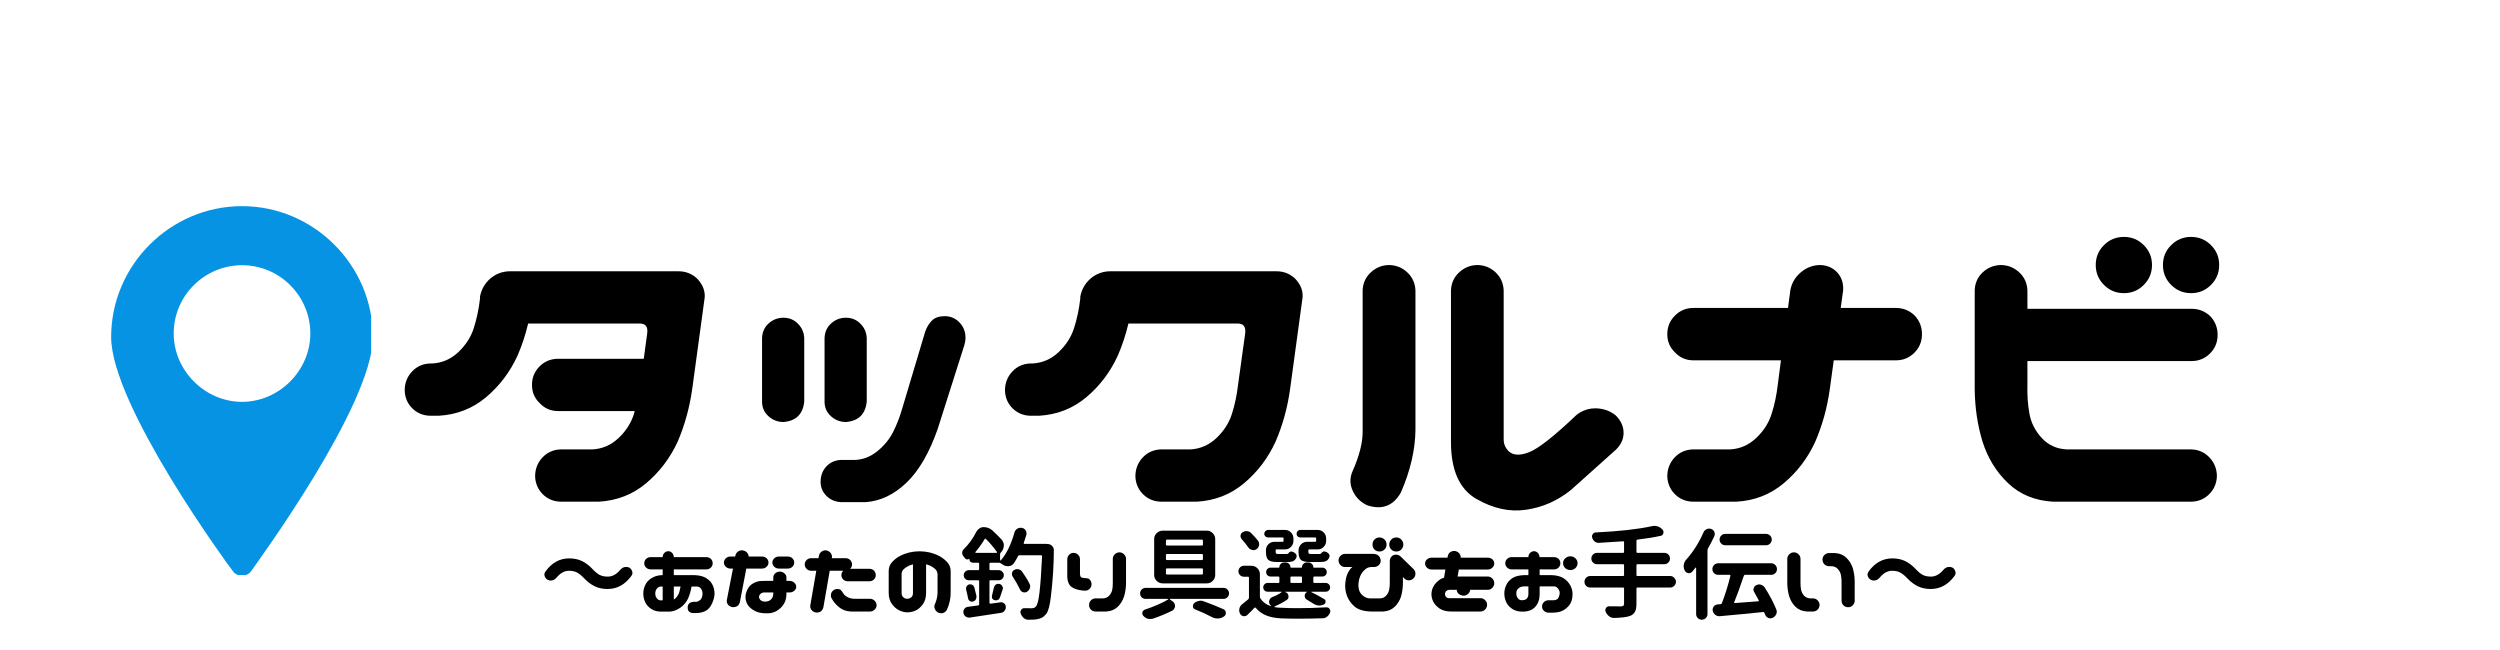 <svg xmlns="http://www.w3.org/2000/svg" xmlns:xlink="http://www.w3.org/1999/xlink" width="500" zoomAndPan="magnify" viewBox="0 0 375 75" height="130" preserveAspectRatio="xMidYMid meet" version="1.0"><defs><g/><clipPath id="5c28b0a472"><path d="M 16.672 19.512 L 55.672 19.512 L 55.672 75 L 16.672 75 Z M 16.672 19.512 " clip-rule="nonzero"/></clipPath></defs><g fill="#000000" fill-opacity="1"><g transform="translate(58.236, 64.129)"><g><path d="M 18.281 -34.688 L 43.531 -34.688 C 44.625 -34.688 45.562 -34.316 46.344 -33.578 C 47.164 -32.711 47.539 -31.773 47.469 -30.766 L 45.594 -17 C 45.195 -14.219 44.473 -11.598 43.422 -9.141 C 42.285 -6.68 40.711 -4.602 38.703 -2.906 C 36.691 -1.207 34.316 -0.281 31.578 -0.125 L 25.844 -0.125 C 24.789 -0.156 23.898 -0.531 23.172 -1.25 C 22.453 -1.977 22.07 -2.867 22.031 -3.922 C 22.031 -5.016 22.391 -5.953 23.109 -6.734 C 23.836 -7.516 24.75 -7.926 25.844 -7.969 L 30.641 -7.969 C 32.129 -8.051 33.43 -8.617 34.547 -9.672 C 35.66 -10.723 36.43 -11.93 36.859 -13.297 C 36.898 -13.422 36.938 -13.562 36.969 -13.719 L 25.484 -13.719 C 24.391 -13.719 23.473 -14.109 22.734 -14.891 C 21.953 -15.629 21.562 -16.547 21.562 -17.641 C 21.562 -18.734 21.941 -19.66 22.703 -20.422 C 23.461 -21.18 24.391 -21.562 25.484 -21.562 L 38.328 -21.562 L 38.844 -25.375 C 38.969 -26.312 38.641 -26.801 37.859 -26.844 L 20.984 -26.844 C 20.586 -25.156 20.055 -23.551 19.391 -22.031 C 18.266 -19.57 16.691 -17.492 14.672 -15.797 C 12.66 -14.098 10.289 -13.172 7.562 -13.016 L 6.266 -13.016 C 5.211 -13.047 4.32 -13.422 3.594 -14.141 C 2.875 -14.867 2.5 -15.758 2.469 -16.812 C 2.469 -17.906 2.828 -18.844 3.547 -19.625 C 4.266 -20.406 5.172 -20.816 6.266 -20.859 L 6.625 -20.859 C 8.102 -20.941 9.398 -21.508 10.516 -22.562 C 11.629 -23.613 12.398 -24.812 12.828 -26.156 C 13.266 -27.508 13.578 -28.988 13.766 -30.594 L 13.766 -30.875 C 13.961 -31.969 14.492 -32.891 15.359 -33.641 C 16.211 -34.336 17.188 -34.688 18.281 -34.688 Z M 18.281 -34.688 "/></g></g></g><g fill="#000000" fill-opacity="1"><g transform="translate(110.433, 64.129)"><g><path d="M 34.219 -23.609 L 30.234 -11.078 C 28.984 -7.484 27.422 -4.785 25.547 -2.984 C 23.672 -1.191 21.641 -0.219 19.453 -0.062 L 15.703 -0.062 C 14.848 -0.102 14.125 -0.414 13.531 -1 C 12.945 -1.582 12.656 -2.285 12.656 -3.109 C 12.656 -4.004 12.938 -4.766 13.5 -5.391 C 14.07 -6.016 14.805 -6.348 15.703 -6.391 L 17.812 -6.391 C 19.02 -6.43 20.141 -6.867 21.172 -7.703 C 22.211 -8.547 23.004 -9.516 23.547 -10.609 C 24.098 -11.703 24.551 -12.875 24.906 -14.125 L 28.359 -25.672 C 28.598 -26.328 28.93 -26.867 29.359 -27.297 C 29.785 -27.734 30.43 -27.953 31.297 -27.953 C 32.148 -27.953 32.879 -27.641 33.484 -27.016 C 34.086 -26.391 34.391 -25.629 34.391 -24.734 C 34.391 -24.336 34.332 -23.961 34.219 -23.609 Z M 7.094 -27.719 C 7.945 -27.719 8.664 -27.422 9.25 -26.828 C 9.844 -26.242 10.16 -25.523 10.203 -24.672 L 10.203 -15.125 C 10.004 -13.25 8.969 -12.234 7.094 -12.078 C 6.227 -12.078 5.473 -12.367 4.828 -12.953 C 4.191 -13.535 3.875 -14.258 3.875 -15.125 L 3.875 -24.672 C 3.906 -25.566 4.234 -26.297 4.859 -26.859 C 5.484 -27.43 6.227 -27.719 7.094 -27.719 Z M 16.469 -27.719 C 17.32 -27.719 18.039 -27.422 18.625 -26.828 C 19.219 -26.242 19.535 -25.523 19.578 -24.672 L 19.578 -15.125 C 19.379 -13.25 18.344 -12.234 16.469 -12.078 C 15.602 -12.078 14.848 -12.367 14.203 -12.953 C 13.566 -13.535 13.25 -14.258 13.25 -15.125 L 13.25 -24.672 C 13.281 -25.566 13.609 -26.297 14.234 -26.859 C 14.859 -27.43 15.602 -27.719 16.469 -27.719 Z M 16.469 -27.719 "/></g></g></g><g fill="#000000" fill-opacity="1"><g transform="translate(148.277, 64.129)"><g><path d="M 18.281 -34.688 L 43.188 -34.688 C 44.281 -34.688 45.219 -34.316 46 -33.578 C 46.82 -32.711 47.191 -31.773 47.109 -30.766 L 45.234 -17 C 44.848 -14.219 44.125 -11.598 43.062 -9.141 C 41.938 -6.68 40.363 -4.602 38.344 -2.906 C 36.332 -1.207 33.961 -0.281 31.234 -0.125 L 25.844 -0.125 C 24.789 -0.156 23.898 -0.531 23.172 -1.25 C 22.453 -1.977 22.07 -2.867 22.031 -3.922 C 22.031 -5.016 22.391 -5.953 23.109 -6.734 C 23.836 -7.516 24.75 -7.926 25.844 -7.969 L 30.297 -7.969 C 31.773 -8.051 33.07 -8.617 34.188 -9.672 C 35.301 -10.723 36.07 -11.922 36.5 -13.266 C 36.938 -14.617 37.25 -16.098 37.438 -17.703 L 38.5 -25.375 C 38.613 -26.312 38.281 -26.801 37.5 -26.844 L 20.984 -26.844 C 20.586 -25.156 20.055 -23.551 19.391 -22.031 C 18.266 -19.57 16.691 -17.492 14.672 -15.797 C 12.66 -14.098 10.289 -13.172 7.562 -13.016 L 6.266 -13.016 C 5.211 -13.047 4.32 -13.422 3.594 -14.141 C 2.875 -14.867 2.5 -15.758 2.469 -16.812 C 2.469 -17.906 2.828 -18.844 3.547 -19.625 C 4.266 -20.406 5.172 -20.816 6.266 -20.859 L 6.625 -20.859 C 8.102 -20.941 9.398 -21.508 10.516 -22.562 C 11.629 -23.613 12.398 -24.812 12.828 -26.156 C 13.266 -27.508 13.578 -28.988 13.766 -30.594 L 13.766 -30.875 C 13.961 -31.969 14.492 -32.891 15.359 -33.641 C 16.211 -34.336 17.188 -34.688 18.281 -34.688 Z M 18.281 -34.688 "/></g></g></g><g fill="#000000" fill-opacity="1"><g transform="translate(199.771, 64.129)"><g><path d="M 8.672 -35.625 C 9.723 -35.582 10.617 -35.203 11.359 -34.484 C 12.109 -33.766 12.504 -32.875 12.547 -31.812 L 12.547 -10.844 C 12.504 -7.875 11.781 -4.77 10.375 -1.531 C 9.238 0.508 7.539 1.156 5.281 0.406 C 4.301 -0.062 3.586 -0.781 3.141 -1.75 C 2.691 -2.727 2.68 -3.707 3.109 -4.688 C 4.117 -6.957 4.625 -8.93 4.625 -10.609 L 4.625 -31.812 C 4.664 -32.906 5.078 -33.812 5.859 -34.531 C 6.641 -35.258 7.578 -35.625 8.672 -35.625 Z M 21.922 -35.625 C 22.973 -35.582 23.867 -35.203 24.609 -34.484 C 25.348 -33.766 25.738 -32.875 25.781 -31.812 L 25.781 -9.375 C 25.781 -8.789 26.016 -8.242 26.484 -7.734 C 27.148 -7.066 28.188 -7.004 29.594 -7.547 C 31 -8.098 33.363 -9.957 36.688 -13.125 C 37.582 -13.832 38.586 -14.164 39.703 -14.125 C 40.816 -14.082 41.781 -13.727 42.594 -13.062 C 43.375 -12.281 43.766 -11.41 43.766 -10.453 C 43.766 -9.504 43.375 -8.656 42.594 -7.906 L 35.859 -1.875 C 33.867 -0.27 31.641 0.711 29.172 1.078 C 26.711 1.453 24.211 0.91 21.672 -0.547 C 19.141 -2.016 17.875 -4.859 17.875 -9.078 L 17.875 -31.812 C 17.914 -32.906 18.328 -33.812 19.109 -34.531 C 19.891 -35.258 20.828 -35.625 21.922 -35.625 Z M 21.922 -35.625 "/></g></g></g><g fill="#000000" fill-opacity="1"><g transform="translate(246.578, 64.129)"><g><path d="M 3.516 -25.25 C 3.516 -26.344 3.895 -27.27 4.656 -28.031 C 5.414 -28.801 6.344 -29.188 7.438 -29.188 L 21.625 -29.188 L 21.969 -31.812 C 22.164 -32.906 22.691 -33.812 23.547 -34.531 C 24.41 -35.258 25.391 -35.625 26.484 -35.625 C 27.535 -35.582 28.383 -35.203 29.031 -34.484 C 29.676 -33.766 29.961 -32.875 29.891 -31.812 L 29.531 -29.188 L 37.797 -29.188 C 38.891 -29.188 39.828 -28.812 40.609 -28.062 C 41.348 -27.281 41.719 -26.344 41.719 -25.25 C 41.719 -24.156 41.336 -23.227 40.578 -22.469 C 39.816 -21.707 38.891 -21.328 37.797 -21.328 L 28.484 -21.328 L 27.891 -17 C 27.504 -14.219 26.781 -11.598 25.719 -9.141 C 24.594 -6.68 23.02 -4.602 21 -2.906 C 18.988 -1.207 16.617 -0.281 13.891 -0.125 L 7.328 -0.125 C 6.273 -0.156 5.383 -0.531 4.656 -1.25 C 3.938 -1.977 3.555 -2.867 3.516 -3.922 C 3.516 -5.016 3.875 -5.953 4.594 -6.734 C 5.32 -7.516 6.234 -7.926 7.328 -7.969 L 12.953 -7.969 C 14.43 -8.051 15.727 -8.617 16.844 -9.672 C 17.957 -10.723 18.727 -11.922 19.156 -13.266 C 19.594 -14.617 19.906 -16.098 20.094 -17.703 L 20.562 -21.328 L 7.438 -21.328 C 6.344 -21.328 5.426 -21.719 4.688 -22.5 C 3.906 -23.238 3.516 -24.156 3.516 -25.25 Z M 3.516 -25.25 "/></g></g></g><g fill="#000000" fill-opacity="1"><g transform="translate(291.628, 64.129)"><g><path d="M 8.438 -35.625 C 9.531 -35.625 10.469 -35.258 11.25 -34.531 C 12.031 -33.812 12.441 -32.906 12.484 -31.812 L 12.484 -29.062 L 37.094 -29.062 C 38.188 -29.062 39.125 -28.691 39.906 -27.953 C 40.645 -27.172 41.016 -26.234 41.016 -25.141 C 41.016 -24.047 40.633 -23.117 39.875 -22.359 C 39.113 -21.598 38.188 -21.219 37.094 -21.219 L 12.484 -21.219 L 12.484 -17.703 C 12.441 -16.098 12.547 -14.617 12.797 -13.266 C 13.055 -11.922 13.672 -10.723 14.641 -9.672 C 15.617 -8.617 16.852 -8.051 18.344 -7.969 L 37.094 -7.969 C 38.188 -7.926 39.094 -7.516 39.812 -6.734 C 40.539 -5.953 40.906 -5.016 40.906 -3.922 C 40.863 -2.867 40.477 -1.977 39.75 -1.25 C 39.031 -0.531 38.145 -0.156 37.094 -0.125 L 16.344 -0.125 C 13.613 -0.281 11.359 -1.207 9.578 -2.906 C 7.805 -4.602 6.531 -6.68 5.75 -9.141 C 5 -11.598 4.609 -14.219 4.578 -17 L 4.578 -31.812 C 4.609 -32.875 4.992 -33.766 5.734 -34.484 C 6.484 -35.203 7.383 -35.582 8.438 -35.625 Z M 22.734 -35.625 C 22.734 -36.801 23.145 -37.797 23.969 -38.609 C 24.789 -39.43 25.785 -39.844 26.953 -39.844 C 28.129 -39.844 29.125 -39.43 29.938 -38.609 C 30.758 -37.797 31.172 -36.801 31.172 -35.625 C 31.172 -34.457 30.758 -33.461 29.938 -32.641 C 29.125 -31.816 28.129 -31.406 26.953 -31.406 C 25.785 -31.406 24.789 -31.816 23.969 -32.641 C 23.145 -33.461 22.734 -34.457 22.734 -35.625 Z M 32.812 -35.625 C 32.812 -36.801 33.223 -37.797 34.047 -38.609 C 34.867 -39.43 35.863 -39.844 37.031 -39.844 C 38.207 -39.844 39.203 -39.43 40.016 -38.609 C 40.836 -37.797 41.25 -36.801 41.25 -35.625 C 41.25 -34.457 40.836 -33.461 40.016 -32.641 C 39.203 -31.816 38.207 -31.406 37.031 -31.406 C 35.863 -31.406 34.867 -31.816 34.047 -32.641 C 33.223 -33.461 32.812 -34.457 32.812 -35.625 Z M 32.812 -35.625 "/></g></g></g><g clip-path="url(#5c28b0a472)"><path fill="#0693e3" d="M 36.301 49.027 C 30.742 49.027 26.055 44.336 26.055 38.777 C 26.055 33.047 30.742 28.531 36.301 28.531 C 42.035 28.531 46.551 33.219 46.551 38.777 C 46.551 44.336 41.863 49.027 36.301 49.027 Z M 36.301 19.672 C 25.535 19.672 16.672 28.531 16.672 39.301 C 16.672 49.547 34.215 73.52 34.91 74.391 C 35.258 74.906 35.781 75.086 36.301 75.086 C 36.824 75.086 37.344 74.906 37.695 74.391 C 38.387 73.348 55.93 49.547 55.93 39.301 C 55.93 28.531 47.07 19.672 36.301 19.672 " fill-opacity="1" fill-rule="nonzero"/></g><g fill="#000000" fill-opacity="1"><g transform="translate(80.76, 80.506)"><g><path d="M 10.375 -3.406 C 9.656 -3.406 9.016 -3.539 8.453 -3.812 C 7.891 -4.082 7.348 -4.492 6.828 -5.047 C 6.461 -5.43 6.117 -5.707 5.797 -5.875 C 5.473 -6.051 5.066 -6.141 4.578 -6.141 C 3.91 -6.141 3.289 -5.797 2.719 -5.109 C 2.551 -4.91 2.344 -4.773 2.094 -4.703 C 2.008 -4.68 1.922 -4.672 1.828 -4.672 C 1.68 -4.672 1.531 -4.711 1.375 -4.797 C 1.156 -4.922 1.008 -5.102 0.938 -5.344 C 0.906 -5.426 0.891 -5.5 0.891 -5.562 C 0.891 -5.727 0.945 -5.883 1.062 -6.031 C 2.008 -7.344 3.195 -8 4.625 -8 C 5.344 -8 5.984 -7.863 6.547 -7.594 C 7.109 -7.32 7.648 -6.906 8.172 -6.344 C 8.523 -5.969 8.863 -5.691 9.188 -5.516 C 9.52 -5.348 9.93 -5.266 10.422 -5.266 C 11.086 -5.266 11.707 -5.602 12.281 -6.281 C 12.457 -6.488 12.664 -6.625 12.906 -6.688 C 12.988 -6.707 13.078 -6.719 13.172 -6.719 C 13.316 -6.719 13.469 -6.688 13.625 -6.625 C 13.844 -6.5 13.988 -6.305 14.062 -6.047 C 14.094 -5.984 14.109 -5.91 14.109 -5.828 C 14.109 -5.66 14.055 -5.508 13.953 -5.375 C 12.992 -4.062 11.801 -3.406 10.375 -3.406 Z M 10.375 -3.406 "/></g></g><g transform="translate(95.76, 80.506)"><g><path d="M 0.875 -7.266 C 0.875 -7.523 0.969 -7.742 1.156 -7.922 C 1.344 -8.098 1.566 -8.188 1.828 -8.188 L 3.641 -8.188 C 3.641 -8.438 3.727 -8.648 3.906 -8.828 C 4.07 -8.992 4.27 -9.078 4.5 -9.078 C 4.719 -9.066 4.906 -8.977 5.062 -8.812 C 5.219 -8.645 5.301 -8.438 5.312 -8.188 L 10.188 -8.188 C 10.445 -8.188 10.676 -8.098 10.875 -7.922 C 11.051 -7.742 11.141 -7.523 11.141 -7.266 C 11.141 -7.004 11.047 -6.785 10.859 -6.609 C 10.672 -6.43 10.445 -6.344 10.188 -6.344 L 5.312 -6.344 L 5.312 -5.484 L 8.469 -5.484 C 9.195 -5.453 9.773 -5.297 10.203 -5.016 C 10.641 -4.742 10.953 -4.398 11.141 -3.984 C 11.328 -3.578 11.422 -3.156 11.422 -2.719 C 11.422 -2.281 11.297 -1.785 11.047 -1.234 C 10.805 -0.691 10.469 -0.312 10.031 -0.094 C 9.602 0.113 9.113 0.211 8.562 0.203 L 8.438 0.203 C 7.75 0.242 7.398 -0.02 7.391 -0.594 C 7.391 -1.164 7.703 -1.461 8.328 -1.484 L 8.641 -1.484 C 8.816 -1.484 8.992 -1.551 9.172 -1.688 C 9.359 -1.82 9.477 -1.988 9.531 -2.188 C 9.594 -2.395 9.625 -2.578 9.625 -2.734 C 9.625 -2.891 9.594 -3.039 9.531 -3.188 C 9.477 -3.344 9.391 -3.477 9.266 -3.594 C 9.141 -3.707 8.988 -3.77 8.812 -3.781 L 7.969 -3.781 C 7.875 -3.145 7.703 -2.547 7.453 -1.984 C 7.172 -1.398 6.781 -0.938 6.281 -0.594 C 5.789 -0.25 5.273 -0.055 4.734 -0.016 L 3.422 -0.016 C 2.867 -0.004 2.375 -0.133 1.938 -0.406 C 1.508 -0.688 1.203 -1.031 1.016 -1.438 C 0.828 -1.852 0.734 -2.281 0.734 -2.719 C 0.734 -3.156 0.828 -3.578 1.016 -3.984 C 1.203 -4.398 1.508 -4.742 1.938 -5.016 C 2.375 -5.297 2.879 -5.453 3.453 -5.484 L 3.641 -5.484 L 3.641 -6.344 L 1.828 -6.344 C 1.566 -6.344 1.344 -6.438 1.156 -6.625 C 0.969 -6.789 0.875 -7.004 0.875 -7.266 Z M 5.656 -2.109 C 5.875 -2.348 6.035 -2.629 6.141 -2.953 C 6.211 -3.211 6.273 -3.488 6.328 -3.781 L 5.312 -3.781 L 5.312 -1.828 C 5.445 -1.898 5.562 -1.992 5.656 -2.109 Z M 3.344 -3.781 C 3.164 -3.77 3.016 -3.707 2.891 -3.594 C 2.766 -3.477 2.672 -3.344 2.609 -3.188 C 2.555 -3.039 2.531 -2.891 2.531 -2.734 C 2.531 -2.578 2.555 -2.422 2.609 -2.266 C 2.672 -2.117 2.766 -1.988 2.891 -1.875 C 3.016 -1.758 3.164 -1.703 3.344 -1.703 L 3.641 -1.703 L 3.641 -3.781 Z M 3.344 -3.781 "/></g></g><g transform="translate(107.947, 80.506)"><g><path d="M 0.641 -7.375 C 0.641 -7.613 0.734 -7.82 0.922 -8 C 1.117 -8.188 1.352 -8.281 1.625 -8.281 L 2.328 -8.281 L 2.375 -8.484 C 2.438 -8.723 2.578 -8.91 2.797 -9.047 C 3.023 -9.191 3.27 -9.238 3.531 -9.188 C 3.789 -9.133 4 -9.008 4.156 -8.812 C 4.281 -8.645 4.344 -8.469 4.344 -8.281 L 6.344 -8.281 C 6.613 -8.281 6.848 -8.191 7.047 -8.016 C 7.234 -7.828 7.328 -7.613 7.328 -7.375 C 7.328 -7.125 7.227 -6.91 7.031 -6.734 C 6.844 -6.555 6.613 -6.469 6.344 -6.469 L 4 -6.469 L 3.031 -1.422 C 2.875 -0.891 2.504 -0.645 1.922 -0.688 C 1.648 -0.727 1.43 -0.848 1.266 -1.047 C 1.098 -1.254 1.035 -1.488 1.078 -1.75 L 2 -6.469 L 1.625 -6.469 C 1.352 -6.469 1.125 -6.555 0.938 -6.734 C 0.738 -6.91 0.641 -7.125 0.641 -7.375 Z M 9.047 -6.016 C 9.316 -6.004 9.539 -5.914 9.719 -5.75 C 9.906 -5.594 10.004 -5.406 10.016 -5.188 L 10.016 -4.625 L 10.5 -4.625 C 10.77 -4.625 11 -4.535 11.188 -4.359 C 11.383 -4.191 11.484 -3.984 11.484 -3.734 C 11.484 -3.492 11.383 -3.297 11.188 -3.141 C 11 -2.973 10.77 -2.891 10.5 -2.891 L 10.016 -2.891 L 10.016 -2.609 C 10.004 -1.797 9.727 -1.129 9.188 -0.609 C 8.656 -0.086 8.051 0.191 7.375 0.234 L 6.719 0.234 C 6.07 0.203 5.539 0.055 5.125 -0.203 C 4.676 -0.461 4.352 -0.77 4.156 -1.125 C 3.969 -1.488 3.875 -1.848 3.875 -2.203 C 3.875 -2.555 3.973 -2.938 4.172 -3.344 C 4.367 -3.758 4.672 -4.07 5.078 -4.281 C 5.492 -4.5 5.883 -4.609 6.25 -4.609 C 6.625 -4.617 6.844 -4.625 6.906 -4.625 L 8.047 -4.625 L 8.047 -5.188 C 8.055 -5.406 8.156 -5.598 8.344 -5.766 C 8.539 -5.93 8.773 -6.016 9.047 -6.016 Z M 7.906 -7.375 C 7.906 -7.613 8 -7.82 8.188 -8 C 8.383 -8.188 8.617 -8.281 8.891 -8.281 L 10.203 -8.281 C 10.484 -8.281 10.719 -8.191 10.906 -8.016 C 11.094 -7.828 11.188 -7.613 11.188 -7.375 C 11.188 -7.125 11.094 -6.91 10.906 -6.734 C 10.719 -6.555 10.484 -6.469 10.203 -6.469 L 8.891 -6.469 C 8.617 -6.469 8.391 -6.555 8.203 -6.734 C 8.004 -6.91 7.906 -7.125 7.906 -7.375 Z M 7.75 -1.891 C 7.957 -2.117 8.055 -2.414 8.047 -2.781 L 8.047 -2.891 L 6.719 -2.891 C 6.539 -2.898 6.391 -2.863 6.266 -2.781 C 6.141 -2.695 6.047 -2.602 5.984 -2.5 C 5.93 -2.406 5.906 -2.305 5.906 -2.203 C 5.906 -2.141 5.93 -2.051 5.984 -1.938 C 6.047 -1.82 6.141 -1.723 6.266 -1.641 C 6.391 -1.566 6.539 -1.523 6.719 -1.516 L 6.875 -1.516 C 7.238 -1.523 7.531 -1.648 7.75 -1.891 Z M 7.75 -1.891 "/></g></g><g transform="translate(119.944, 80.506)"><g><path d="M 4.062 -9.188 C 4.32 -9.125 4.523 -8.988 4.672 -8.781 C 4.828 -8.57 4.883 -8.344 4.844 -8.094 L 4.828 -8.031 L 6.875 -8.031 C 7.145 -8.031 7.379 -7.941 7.578 -7.766 C 7.766 -7.566 7.859 -7.344 7.859 -7.094 C 7.859 -6.832 7.766 -6.613 7.578 -6.438 L 10.438 -6.438 C 10.719 -6.438 10.953 -6.348 11.141 -6.172 C 11.328 -5.973 11.422 -5.75 11.422 -5.5 C 11.422 -5.227 11.328 -5.004 11.141 -4.828 C 10.953 -4.648 10.719 -4.562 10.438 -4.562 L 7.25 -4.562 C 6.977 -4.562 6.75 -4.645 6.562 -4.812 C 6.363 -5 6.266 -5.227 6.266 -5.5 C 6.266 -5.738 6.352 -5.953 6.531 -6.141 L 4.516 -6.141 L 3.562 -0.656 C 3.406 -0.094 3.035 0.164 2.453 0.125 C 2.172 0.07 1.945 -0.055 1.781 -0.266 C 1.613 -0.484 1.555 -0.727 1.609 -1 L 2.5 -6.141 L 1.75 -6.141 C 1.469 -6.141 1.238 -6.234 1.062 -6.422 C 0.863 -6.609 0.766 -6.832 0.766 -7.094 C 0.766 -7.344 0.859 -7.562 1.047 -7.75 C 1.234 -7.938 1.469 -8.031 1.75 -8.031 L 2.828 -8.031 L 2.906 -8.422 C 2.957 -8.68 3.094 -8.883 3.312 -9.031 C 3.539 -9.188 3.789 -9.238 4.062 -9.188 Z M 4.75 -2.094 C 4.707 -2.195 4.688 -2.316 4.688 -2.453 C 4.688 -2.711 4.781 -2.938 4.969 -3.125 C 5.164 -3.312 5.395 -3.406 5.656 -3.406 C 5.926 -3.406 6.113 -3.336 6.219 -3.203 C 6.332 -3.078 6.445 -2.914 6.562 -2.719 C 6.707 -2.508 6.914 -2.332 7.188 -2.188 C 7.469 -2.039 7.789 -1.957 8.156 -1.938 L 10.594 -1.938 C 10.863 -1.926 11.086 -1.82 11.266 -1.625 C 11.453 -1.438 11.547 -1.211 11.547 -0.953 C 11.535 -0.703 11.438 -0.488 11.25 -0.312 C 11.07 -0.133 10.852 -0.039 10.594 -0.031 L 7.656 -0.031 C 6.969 -0.07 6.391 -0.285 5.922 -0.672 C 5.453 -1.066 5.141 -1.41 4.984 -1.703 Z M 4.75 -2.094 "/></g></g><g transform="translate(132.132, 80.506)"><g><path d="M 5.797 -9.062 C 6.305 -9.062 6.805 -9.004 7.297 -8.891 C 7.797 -8.773 8.27 -8.602 8.719 -8.375 C 9.164 -8.145 9.566 -7.836 9.922 -7.453 C 10.285 -7.078 10.469 -6.625 10.469 -6.094 L 10.469 -2.875 C 10.469 -1.977 10.285 -1.129 9.922 -0.328 C 9.641 0.18 9.211 0.344 8.641 0.156 C 8.398 0.039 8.223 -0.133 8.109 -0.375 C 7.992 -0.625 7.988 -0.867 8.094 -1.109 C 8.352 -1.68 8.488 -2.27 8.5 -2.875 L 8.5 -5.641 C 8.477 -5.941 8.363 -6.191 8.156 -6.391 C 7.945 -6.586 7.711 -6.75 7.453 -6.875 C 7.234 -6.969 7.008 -7.047 6.781 -7.109 L 6.781 -2.844 C 6.781 -2.156 6.625 -1.586 6.312 -1.141 C 6 -0.703 5.641 -0.383 5.234 -0.188 C 4.828 0 4.406 0.094 3.969 0.094 C 3.562 0.094 3.156 -0.004 2.75 -0.203 C 2.344 -0.398 1.977 -0.719 1.656 -1.156 C 1.332 -1.594 1.172 -2.156 1.172 -2.844 L 1.172 -6.094 C 1.172 -6.625 1.344 -7.078 1.688 -7.453 C 2.039 -7.836 2.441 -8.145 2.891 -8.375 C 3.336 -8.602 3.805 -8.773 4.297 -8.891 C 4.797 -9.004 5.297 -9.062 5.797 -9.062 Z M 3.109 -2.75 C 3.109 -2.562 3.156 -2.406 3.25 -2.281 C 3.352 -2.164 3.461 -2.078 3.578 -2.016 C 3.703 -1.961 3.828 -1.938 3.953 -1.938 C 4.066 -1.938 4.191 -1.961 4.328 -2.016 C 4.461 -2.078 4.578 -2.164 4.672 -2.281 C 4.766 -2.406 4.812 -2.562 4.812 -2.75 L 4.812 -7.109 C 4.594 -7.047 4.375 -6.969 4.156 -6.875 C 3.895 -6.75 3.656 -6.586 3.438 -6.391 C 3.219 -6.191 3.109 -5.941 3.109 -5.641 Z M 3.109 -2.75 "/></g></g><g transform="translate(143.763, 80.506)"><g><path d="M 2.547 -8.953 C 2.535 -8.922 2.535 -8.891 2.547 -8.859 C 2.555 -8.836 2.578 -8.828 2.609 -8.828 L 5.719 -8.828 C 5.75 -8.828 5.77 -8.844 5.781 -8.875 C 5.789 -8.906 5.789 -8.93 5.781 -8.953 C 5.25 -9.703 4.695 -10.352 4.125 -10.906 C 4.051 -10.977 3.988 -10.973 3.938 -10.891 C 3.488 -10.148 3.023 -9.504 2.547 -8.953 Z M 13.25 -10.156 L 13.375 -10.156 C 13.633 -10.156 13.859 -10.062 14.047 -9.875 C 14.223 -9.695 14.312 -9.488 14.312 -9.25 C 14.312 -7.07 14.164 -4.758 13.875 -2.312 C 13.719 -0.945 13.484 -0.066 13.172 0.328 C 12.961 0.586 12.75 0.773 12.531 0.891 C 12.32 1.004 12.055 1.086 11.734 1.141 C 11.473 1.18 11.094 1.203 10.594 1.203 C 10.551 1.203 10.508 1.203 10.469 1.203 C 10.219 1.203 9.988 1.113 9.781 0.938 C 9.582 0.758 9.438 0.535 9.344 0.266 C 9.312 0.191 9.297 0.125 9.297 0.062 C 9.297 -0.062 9.336 -0.176 9.422 -0.281 C 9.523 -0.445 9.676 -0.531 9.875 -0.531 C 9.875 -0.531 9.879 -0.531 9.891 -0.531 C 10.203 -0.52 10.566 -0.516 10.984 -0.516 C 11.254 -0.516 11.461 -0.598 11.609 -0.766 C 11.836 -0.992 12.02 -1.691 12.156 -2.859 C 12.301 -4.023 12.43 -5.844 12.547 -8.312 C 12.547 -8.352 12.531 -8.391 12.5 -8.422 C 12.469 -8.453 12.43 -8.469 12.391 -8.469 L 9.141 -8.469 C 9.047 -8.469 8.977 -8.422 8.938 -8.328 C 8.758 -7.973 8.566 -7.641 8.359 -7.328 C 8.18 -7.035 7.914 -6.867 7.562 -6.828 C 7.5 -6.828 7.441 -6.828 7.391 -6.828 C 7.098 -6.828 6.836 -6.914 6.609 -7.094 C 6.516 -7.145 6.43 -7.195 6.359 -7.25 C 6.273 -7.312 6.188 -7.344 6.094 -7.344 L 4.812 -7.344 C 4.707 -7.344 4.656 -7.289 4.656 -7.188 L 4.656 -6.391 C 4.656 -6.285 4.707 -6.234 4.812 -6.234 L 6.047 -6.234 C 6.254 -6.234 6.43 -6.156 6.578 -6 C 6.734 -5.852 6.812 -5.676 6.812 -5.469 C 6.812 -5.258 6.734 -5.082 6.578 -4.938 C 6.43 -4.789 6.254 -4.719 6.047 -4.719 L 4.812 -4.719 C 4.707 -4.719 4.656 -4.672 4.656 -4.578 L 4.656 -1.328 C 4.656 -1.297 4.672 -1.266 4.703 -1.234 C 4.734 -1.211 4.77 -1.203 4.812 -1.203 C 5.238 -1.266 5.727 -1.332 6.281 -1.406 C 6.32 -1.414 6.363 -1.422 6.406 -1.422 C 6.57 -1.422 6.719 -1.367 6.844 -1.266 C 7.02 -1.117 7.109 -0.926 7.109 -0.688 C 7.109 -0.477 7.047 -0.297 6.922 -0.141 C 6.773 0.035 6.594 0.141 6.375 0.172 C 5.207 0.359 3.66 0.594 1.734 0.875 C 1.68 0.883 1.633 0.891 1.594 0.891 C 1.414 0.891 1.25 0.836 1.094 0.734 C 0.906 0.598 0.789 0.41 0.75 0.172 C 0.738 0.129 0.734 0.082 0.734 0.031 C 0.734 -0.133 0.785 -0.285 0.891 -0.422 C 1.023 -0.609 1.207 -0.711 1.438 -0.734 C 1.957 -0.797 2.461 -0.863 2.953 -0.938 C 3.055 -0.957 3.109 -1.016 3.109 -1.109 L 3.109 -4.578 C 3.109 -4.672 3.055 -4.719 2.953 -4.719 L 1.547 -4.719 C 1.348 -4.719 1.172 -4.789 1.016 -4.938 C 0.867 -5.082 0.797 -5.258 0.797 -5.469 C 0.797 -5.676 0.867 -5.852 1.016 -6 C 1.172 -6.156 1.348 -6.234 1.547 -6.234 L 2.953 -6.234 C 3.055 -6.234 3.109 -6.285 3.109 -6.391 L 3.109 -7.188 C 3.109 -7.289 3.055 -7.344 2.953 -7.344 L 2.203 -7.344 C 2.047 -7.344 1.91 -7.395 1.797 -7.5 C 1.691 -7.602 1.641 -7.734 1.641 -7.891 L 1.641 -7.906 C 1.641 -7.914 1.633 -7.922 1.625 -7.922 C 1.613 -7.93 1.602 -7.93 1.594 -7.922 C 1.508 -7.859 1.41 -7.832 1.297 -7.844 C 1.18 -7.852 1.086 -7.898 1.016 -7.984 C 0.93 -8.078 0.852 -8.176 0.781 -8.281 C 0.633 -8.438 0.562 -8.617 0.562 -8.828 C 0.562 -9.035 0.633 -9.211 0.781 -9.359 C 1.551 -10.109 2.191 -10.992 2.703 -12.016 C 2.816 -12.211 2.969 -12.375 3.156 -12.5 C 3.344 -12.625 3.551 -12.688 3.781 -12.688 C 4.289 -12.688 4.727 -12.52 5.094 -12.188 C 5.613 -11.719 6.07 -11.266 6.469 -10.828 C 6.695 -10.566 6.812 -10.273 6.812 -9.953 C 6.812 -9.922 6.812 -9.895 6.812 -9.875 C 6.789 -9.508 6.648 -9.191 6.391 -8.922 L 6.359 -8.875 C 6.285 -8.812 6.25 -8.727 6.25 -8.625 L 6.25 -7.734 C 6.25 -7.711 6.258 -7.695 6.281 -7.688 C 6.312 -7.676 6.336 -7.68 6.359 -7.703 C 7.234 -8.723 7.91 -10.102 8.391 -11.844 C 8.461 -12.102 8.602 -12.301 8.812 -12.438 C 8.977 -12.539 9.148 -12.594 9.328 -12.594 C 9.391 -12.594 9.453 -12.586 9.516 -12.578 C 9.766 -12.535 9.957 -12.406 10.094 -12.188 C 10.176 -12.051 10.219 -11.906 10.219 -11.75 C 10.219 -11.664 10.207 -11.586 10.188 -11.516 C 10.07 -11.141 9.941 -10.738 9.797 -10.312 C 9.785 -10.27 9.789 -10.234 9.812 -10.203 C 9.832 -10.18 9.863 -10.172 9.906 -10.172 L 13.25 -10.172 C 13.25 -10.172 13.25 -10.164 13.25 -10.156 Z M 10.672 -4.172 C 10.734 -4.047 10.766 -3.922 10.766 -3.797 C 10.766 -3.691 10.742 -3.594 10.703 -3.5 C 10.629 -3.281 10.477 -3.102 10.25 -2.969 C 10.145 -2.914 10.035 -2.891 9.922 -2.891 C 9.828 -2.891 9.738 -2.906 9.656 -2.938 C 9.445 -3.02 9.301 -3.164 9.219 -3.375 C 8.938 -3.969 8.578 -4.598 8.141 -5.266 C 8.066 -5.379 8.031 -5.504 8.031 -5.641 C 8.031 -5.703 8.035 -5.758 8.047 -5.812 C 8.086 -6.02 8.195 -6.172 8.375 -6.266 C 8.52 -6.348 8.664 -6.391 8.812 -6.391 C 8.883 -6.391 8.957 -6.379 9.031 -6.359 C 9.238 -6.316 9.41 -6.203 9.547 -6.016 C 10.016 -5.367 10.391 -4.754 10.672 -4.172 Z M 6.219 -2.109 C 6.156 -1.953 6.051 -1.836 5.906 -1.766 C 5.801 -1.723 5.707 -1.703 5.625 -1.703 C 5.551 -1.703 5.484 -1.711 5.422 -1.734 C 5.266 -1.773 5.145 -1.867 5.062 -2.016 C 5.031 -2.109 5.016 -2.203 5.016 -2.297 C 5.016 -2.359 5.023 -2.414 5.047 -2.469 C 5.148 -2.852 5.242 -3.242 5.328 -3.641 C 5.379 -3.828 5.484 -3.977 5.641 -4.094 C 5.742 -4.156 5.859 -4.188 5.984 -4.188 C 6.047 -4.188 6.109 -4.176 6.172 -4.156 C 6.359 -4.113 6.492 -4.008 6.578 -3.844 C 6.641 -3.727 6.672 -3.617 6.672 -3.516 C 6.672 -3.441 6.656 -3.367 6.625 -3.297 C 6.414 -2.703 6.281 -2.305 6.219 -2.109 Z M 1.156 -3.312 C 1.145 -3.375 1.141 -3.426 1.141 -3.469 C 1.141 -3.582 1.164 -3.688 1.219 -3.781 C 1.301 -3.938 1.426 -4.039 1.594 -4.094 C 1.656 -4.102 1.711 -4.109 1.766 -4.109 C 1.879 -4.109 1.984 -4.082 2.078 -4.031 C 2.234 -3.938 2.336 -3.805 2.391 -3.641 C 2.504 -3.203 2.609 -2.773 2.703 -2.359 C 2.703 -2.305 2.703 -2.258 2.703 -2.219 C 2.703 -2.082 2.672 -1.957 2.609 -1.844 C 2.516 -1.676 2.375 -1.57 2.188 -1.531 C 2.125 -1.508 2.066 -1.5 2.016 -1.5 C 1.91 -1.5 1.812 -1.531 1.719 -1.594 C 1.57 -1.688 1.484 -1.82 1.453 -2 C 1.379 -2.395 1.281 -2.832 1.156 -3.312 Z M 1.156 -3.312 "/></g></g><g transform="translate(158.763, 80.506)"><g><path d="M 9.172 -8.906 C 9.43 -8.895 9.656 -8.797 9.844 -8.609 C 10.031 -8.43 10.129 -8.211 10.141 -7.953 L 10.141 -4.25 C 10.129 -3.551 10.031 -2.895 9.844 -2.281 C 9.645 -1.664 9.32 -1.145 8.875 -0.719 C 8.438 -0.301 7.875 -0.07 7.188 -0.031 L 5.547 -0.031 C 5.285 -0.039 5.062 -0.133 4.875 -0.312 C 4.695 -0.5 4.602 -0.723 4.594 -0.984 C 4.594 -1.254 4.68 -1.488 4.859 -1.688 C 5.047 -1.883 5.273 -1.988 5.547 -2 L 6.688 -2 C 7.062 -2.008 7.367 -2.145 7.609 -2.406 C 7.859 -2.676 8.016 -2.977 8.078 -3.312 C 8.141 -3.656 8.164 -4.023 8.156 -4.422 L 8.156 -7.953 C 8.164 -8.223 8.27 -8.445 8.469 -8.625 C 8.664 -8.812 8.898 -8.906 9.172 -8.906 Z M 4.109 -3.156 L 3.656 -3.172 C 2.945 -3.242 2.391 -3.422 1.984 -3.703 C 1.586 -3.992 1.367 -4.488 1.328 -5.188 L 1.328 -7.875 C 1.336 -8.145 1.43 -8.367 1.609 -8.547 C 1.785 -8.723 2 -8.816 2.25 -8.828 C 2.52 -8.828 2.75 -8.738 2.938 -8.562 C 3.125 -8.383 3.223 -8.156 3.234 -7.875 L 3.234 -5.75 C 3.234 -5.52 3.266 -5.352 3.328 -5.25 C 3.398 -5.145 3.566 -5.078 3.828 -5.047 C 4.055 -5.047 4.254 -5.023 4.422 -4.984 C 4.586 -4.953 4.734 -4.816 4.859 -4.578 C 4.984 -4.336 5.004 -4.086 4.922 -3.828 C 4.848 -3.566 4.691 -3.379 4.453 -3.266 C 4.336 -3.203 4.223 -3.164 4.109 -3.156 Z M 4.109 -3.156 "/></g></g><g transform="translate(170.188, 80.506)"><g><path d="M 10.109 -9.922 C 10.203 -9.922 10.25 -9.969 10.25 -10.062 L 10.25 -10.672 C 10.25 -10.766 10.203 -10.812 10.109 -10.812 L 4.844 -10.812 C 4.75 -10.812 4.703 -10.766 4.703 -10.672 L 4.703 -10.062 C 4.703 -9.969 4.75 -9.922 4.844 -9.922 Z M 10.109 -7.75 C 10.203 -7.75 10.25 -7.797 10.25 -7.891 L 10.25 -8.516 C 10.25 -8.609 10.203 -8.656 10.109 -8.656 L 4.844 -8.656 C 4.75 -8.656 4.703 -8.609 4.703 -8.516 L 4.703 -7.891 C 4.703 -7.797 4.75 -7.75 4.844 -7.75 Z M 10.109 -5.578 C 10.203 -5.578 10.25 -5.629 10.25 -5.734 L 10.25 -6.359 C 10.25 -6.453 10.203 -6.5 10.109 -6.5 L 4.844 -6.5 C 4.75 -6.5 4.703 -6.453 4.703 -6.359 L 4.703 -5.734 C 4.703 -5.629 4.75 -5.578 4.844 -5.578 Z M 10.828 -12.156 C 11.18 -12.156 11.477 -12.031 11.719 -11.781 C 11.969 -11.539 12.094 -11.242 12.094 -10.891 L 12.094 -5.516 C 12.094 -5.172 11.969 -4.875 11.719 -4.625 C 11.477 -4.375 11.18 -4.25 10.828 -4.25 L 4.219 -4.25 C 3.863 -4.25 3.562 -4.375 3.312 -4.625 C 3.062 -4.875 2.938 -5.172 2.938 -5.516 L 2.938 -10.891 C 2.938 -11.242 3.062 -11.539 3.312 -11.781 C 3.562 -12.031 3.863 -12.156 4.219 -12.156 Z M 13.328 -1.922 L 5.344 -1.922 C 5.32 -1.922 5.305 -1.906 5.297 -1.875 C 5.285 -1.852 5.289 -1.836 5.312 -1.828 L 5.734 -1.531 C 5.953 -1.363 6.062 -1.145 6.062 -0.875 C 6.062 -0.844 6.062 -0.82 6.062 -0.812 C 6.031 -0.508 5.883 -0.285 5.625 -0.141 C 4.707 0.305 3.75 0.703 2.75 1.047 C 2.613 1.078 2.484 1.094 2.359 1.094 C 2.234 1.094 2.109 1.082 1.984 1.062 C 1.711 0.969 1.484 0.816 1.297 0.609 C 1.203 0.504 1.156 0.383 1.156 0.25 C 1.156 0.188 1.16 0.133 1.172 0.094 C 1.234 -0.113 1.359 -0.25 1.547 -0.312 C 2.992 -0.801 4.16 -1.312 5.047 -1.844 C 5.055 -1.852 5.055 -1.867 5.047 -1.891 C 5.047 -1.91 5.035 -1.922 5.016 -1.922 L 1.672 -1.922 C 1.43 -1.922 1.227 -2 1.062 -2.156 C 0.906 -2.32 0.828 -2.52 0.828 -2.75 C 0.828 -2.977 0.906 -3.172 1.062 -3.328 C 1.227 -3.492 1.43 -3.578 1.672 -3.578 L 13.328 -3.578 C 13.566 -3.578 13.766 -3.492 13.922 -3.328 C 14.086 -3.172 14.172 -2.977 14.172 -2.75 C 14.172 -2.52 14.086 -2.32 13.922 -2.156 C 13.766 -2 13.566 -1.922 13.328 -1.922 Z M 9.094 -0.344 C 8.895 -0.414 8.781 -0.551 8.75 -0.75 C 8.75 -0.801 8.75 -0.844 8.75 -0.875 C 8.75 -1.02 8.805 -1.148 8.922 -1.266 C 9.117 -1.441 9.352 -1.555 9.625 -1.609 C 9.719 -1.641 9.816 -1.656 9.922 -1.656 C 10.086 -1.656 10.25 -1.617 10.406 -1.547 C 11.5 -1.148 12.473 -0.758 13.328 -0.375 C 13.566 -0.27 13.688 -0.082 13.688 0.188 C 13.688 0.406 13.598 0.578 13.422 0.703 C 13.16 0.891 12.867 0.992 12.547 1.016 C 12.516 1.016 12.477 1.016 12.438 1.016 C 12.156 1.016 11.891 0.953 11.641 0.828 C 10.836 0.398 9.988 0.008 9.094 -0.344 Z M 9.094 -0.344 "/></g></g><g transform="translate(185.188, 80.506)"><g><path d="M 12.078 -10.484 C 12.18 -10.484 12.234 -10.535 12.234 -10.641 L 12.234 -10.984 C 12.234 -11.086 12.18 -11.141 12.078 -11.141 L 9.859 -11.141 C 9.703 -11.141 9.566 -11.191 9.453 -11.297 C 9.348 -11.398 9.297 -11.531 9.297 -11.688 C 9.297 -11.844 9.348 -11.977 9.453 -12.094 C 9.566 -12.207 9.703 -12.266 9.859 -12.266 L 12.469 -12.266 C 12.82 -12.266 13.117 -12.141 13.359 -11.891 C 13.609 -11.641 13.734 -11.336 13.734 -10.984 L 13.734 -10.625 C 13.734 -10.27 13.609 -9.969 13.359 -9.719 C 13.117 -9.469 12.82 -9.344 12.469 -9.344 L 11.203 -9.344 C 11.109 -9.344 11.062 -9.297 11.062 -9.203 L 11.062 -9.031 C 11.062 -8.875 11.086 -8.77 11.141 -8.719 C 11.191 -8.676 11.316 -8.656 11.516 -8.656 L 12.703 -8.656 C 12.859 -8.656 12.961 -8.695 13.016 -8.781 C 13.148 -8.957 13.289 -9.047 13.438 -9.047 C 13.477 -9.047 13.523 -9.035 13.578 -9.016 C 13.629 -9.004 13.676 -8.988 13.719 -8.969 C 13.906 -8.906 14.055 -8.789 14.172 -8.625 C 14.223 -8.539 14.25 -8.445 14.25 -8.344 C 14.25 -8.281 14.234 -8.211 14.203 -8.141 C 14.098 -7.891 13.941 -7.711 13.734 -7.609 C 13.535 -7.504 13.254 -7.453 12.891 -7.453 L 11.312 -7.453 C 10.633 -7.453 10.176 -7.562 9.938 -7.781 C 9.707 -8 9.594 -8.41 9.594 -9.016 L 9.594 -9.219 C 9.594 -9.562 9.719 -9.859 9.969 -10.109 C 10.219 -10.359 10.52 -10.484 10.875 -10.484 Z M 7.188 -10.484 C 7.289 -10.484 7.344 -10.535 7.344 -10.641 L 7.344 -10.984 C 7.344 -11.086 7.289 -11.141 7.188 -11.141 L 5.031 -11.141 C 4.875 -11.141 4.738 -11.191 4.625 -11.297 C 4.508 -11.398 4.453 -11.531 4.453 -11.688 C 4.453 -11.844 4.508 -11.977 4.625 -12.094 C 4.738 -12.207 4.875 -12.266 5.031 -12.266 L 7.562 -12.266 C 7.914 -12.266 8.211 -12.141 8.453 -11.891 C 8.703 -11.641 8.828 -11.336 8.828 -10.984 L 8.828 -10.625 C 8.828 -10.27 8.703 -9.969 8.453 -9.719 C 8.211 -9.469 7.914 -9.344 7.562 -9.344 L 6.297 -9.344 C 6.203 -9.344 6.156 -9.297 6.156 -9.203 L 6.156 -9.031 C 6.156 -8.875 6.18 -8.77 6.234 -8.719 C 6.285 -8.676 6.414 -8.656 6.625 -8.656 L 7.766 -8.656 C 7.922 -8.656 8.023 -8.691 8.078 -8.766 C 8.211 -8.941 8.348 -9.031 8.484 -9.031 C 8.535 -9.031 8.582 -9.023 8.625 -9.016 C 8.676 -8.992 8.734 -8.973 8.797 -8.953 C 8.973 -8.879 9.117 -8.766 9.234 -8.609 C 9.285 -8.523 9.312 -8.43 9.312 -8.328 C 9.312 -8.266 9.297 -8.195 9.266 -8.125 C 9.16 -7.875 9.004 -7.695 8.797 -7.594 C 8.598 -7.5 8.316 -7.453 7.953 -7.453 L 6.406 -7.453 C 5.738 -7.453 5.285 -7.562 5.047 -7.781 C 4.816 -8 4.703 -8.41 4.703 -9.016 L 4.703 -9.219 C 4.703 -9.562 4.82 -9.859 5.062 -10.109 C 5.312 -10.359 5.617 -10.484 5.984 -10.484 Z M 3.531 -10.625 C 3.633 -10.477 3.688 -10.316 3.688 -10.141 C 3.688 -10.078 3.68 -10.016 3.672 -9.953 C 3.617 -9.703 3.484 -9.504 3.266 -9.359 C 3.129 -9.273 2.984 -9.234 2.828 -9.234 C 2.754 -9.234 2.688 -9.242 2.625 -9.266 C 2.383 -9.316 2.195 -9.441 2.062 -9.641 C 1.801 -10.023 1.473 -10.438 1.078 -10.875 C 0.953 -11.008 0.891 -11.164 0.891 -11.344 C 0.891 -11.363 0.891 -11.391 0.891 -11.422 C 0.922 -11.641 1.023 -11.805 1.203 -11.922 C 1.379 -12.035 1.566 -12.094 1.766 -12.094 C 1.797 -12.094 1.828 -12.086 1.859 -12.078 C 2.109 -12.066 2.316 -11.973 2.484 -11.797 C 2.898 -11.379 3.25 -10.988 3.531 -10.625 Z M 8.531 -5.281 C 8.426 -5.281 8.375 -5.227 8.375 -5.125 L 8.375 -4.453 C 8.375 -4.359 8.426 -4.312 8.531 -4.312 L 9.969 -4.312 C 10.062 -4.312 10.109 -4.359 10.109 -4.453 L 10.109 -5.125 C 10.109 -5.227 10.062 -5.281 9.969 -5.281 Z M 7.625 -3 C 7.602 -3 7.594 -2.988 7.594 -2.969 C 7.594 -2.957 7.598 -2.945 7.609 -2.938 C 7.879 -2.852 8.035 -2.672 8.078 -2.391 C 8.086 -2.348 8.094 -2.301 8.094 -2.25 C 8.094 -2.039 7.992 -1.875 7.797 -1.75 C 7.242 -1.383 6.645 -1.062 6 -0.781 C 5.977 -0.77 5.969 -0.754 5.969 -0.734 C 5.977 -0.711 5.988 -0.695 6 -0.688 C 6.301 -0.625 6.629 -0.594 6.984 -0.594 C 7.742 -0.551 8.551 -0.531 9.406 -0.531 C 10.738 -0.531 12.191 -0.57 13.766 -0.656 C 13.773 -0.656 13.785 -0.656 13.797 -0.656 C 13.984 -0.656 14.129 -0.582 14.234 -0.438 C 14.316 -0.332 14.359 -0.219 14.359 -0.094 C 14.359 -0.031 14.348 0.035 14.328 0.109 C 14.242 0.348 14.102 0.551 13.906 0.719 C 13.719 0.883 13.5 0.973 13.25 0.984 C 11.977 1.023 10.801 1.047 9.719 1.047 C 8.727 1.047 7.816 1.031 6.984 1 C 6.109 0.957 5.363 0.812 4.75 0.562 C 4.145 0.32 3.617 -0.055 3.172 -0.578 C 3.117 -0.648 3.055 -0.656 2.984 -0.594 C 2.617 -0.195 2.266 0.16 1.922 0.484 C 1.785 0.609 1.629 0.672 1.453 0.672 C 1.41 0.672 1.363 0.672 1.312 0.672 C 1.082 0.617 0.914 0.488 0.812 0.281 C 0.727 0.125 0.688 -0.035 0.688 -0.203 C 0.688 -0.297 0.695 -0.383 0.719 -0.469 C 0.781 -0.727 0.914 -0.941 1.125 -1.109 C 1.457 -1.367 1.766 -1.617 2.047 -1.859 C 2.117 -1.93 2.156 -2.016 2.156 -2.109 L 2.156 -5.094 C 2.156 -5.195 2.102 -5.25 2 -5.25 L 1.391 -5.25 C 1.172 -5.25 0.977 -5.328 0.812 -5.484 C 0.656 -5.648 0.578 -5.844 0.578 -6.062 C 0.578 -6.289 0.656 -6.484 0.812 -6.641 C 0.977 -6.805 1.172 -6.891 1.391 -6.891 L 2.516 -6.891 C 2.867 -6.891 3.172 -6.766 3.422 -6.516 C 3.672 -6.266 3.797 -5.961 3.797 -5.609 L 3.797 -2.234 C 3.797 -2.141 3.82 -2.055 3.875 -1.984 C 4.219 -1.453 4.727 -1.07 5.406 -0.844 C 5.426 -0.844 5.441 -0.848 5.453 -0.859 C 5.461 -0.879 5.461 -0.895 5.453 -0.906 C 5.441 -0.906 5.43 -0.91 5.422 -0.922 C 5.422 -0.93 5.422 -0.938 5.422 -0.938 C 5.254 -1.082 5.172 -1.258 5.172 -1.469 C 5.172 -1.508 5.176 -1.562 5.188 -1.625 C 5.238 -1.883 5.391 -2.07 5.641 -2.188 C 6.223 -2.414 6.691 -2.66 7.047 -2.922 C 7.066 -2.93 7.07 -2.945 7.062 -2.969 C 7.062 -2.988 7.047 -3 7.016 -3 L 4.938 -3 C 4.758 -3 4.609 -3.062 4.484 -3.188 C 4.359 -3.32 4.297 -3.477 4.297 -3.656 C 4.297 -3.832 4.359 -3.984 4.484 -4.109 C 4.609 -4.242 4.758 -4.312 4.938 -4.312 L 6.578 -4.312 C 6.672 -4.312 6.719 -4.359 6.719 -4.453 L 6.719 -5.125 C 6.719 -5.227 6.672 -5.281 6.578 -5.281 L 5.391 -5.281 C 5.203 -5.281 5.047 -5.344 4.922 -5.469 C 4.797 -5.602 4.734 -5.758 4.734 -5.938 C 4.734 -6.125 4.797 -6.281 4.922 -6.406 C 5.047 -6.539 5.203 -6.609 5.391 -6.609 L 6.641 -6.609 C 6.691 -6.609 6.719 -6.633 6.719 -6.688 C 6.719 -6.875 6.785 -7.035 6.922 -7.172 C 7.066 -7.316 7.234 -7.391 7.422 -7.391 L 7.672 -7.391 C 7.867 -7.391 8.035 -7.316 8.172 -7.172 C 8.305 -7.035 8.375 -6.875 8.375 -6.688 C 8.375 -6.633 8.406 -6.609 8.469 -6.609 L 10.031 -6.609 C 10.082 -6.609 10.109 -6.633 10.109 -6.688 C 10.109 -6.875 10.176 -7.035 10.312 -7.172 C 10.457 -7.316 10.629 -7.391 10.828 -7.391 L 11.094 -7.391 C 11.281 -7.391 11.445 -7.316 11.594 -7.172 C 11.738 -7.035 11.812 -6.875 11.812 -6.688 C 11.812 -6.633 11.832 -6.609 11.875 -6.609 L 13.172 -6.609 C 13.359 -6.609 13.516 -6.539 13.641 -6.406 C 13.766 -6.281 13.828 -6.125 13.828 -5.938 C 13.828 -5.758 13.766 -5.602 13.641 -5.469 C 13.516 -5.344 13.359 -5.281 13.172 -5.281 L 11.953 -5.281 C 11.859 -5.281 11.812 -5.227 11.812 -5.125 L 11.812 -4.453 C 11.812 -4.359 11.859 -4.312 11.953 -4.312 L 13.672 -4.312 C 13.859 -4.312 14.016 -4.242 14.141 -4.109 C 14.266 -3.984 14.328 -3.832 14.328 -3.656 C 14.328 -3.477 14.266 -3.32 14.141 -3.188 C 14.016 -3.062 13.859 -3 13.672 -3 L 11.531 -3 C 11.508 -3 11.492 -2.988 11.484 -2.969 C 11.484 -2.945 11.492 -2.938 11.516 -2.938 C 12.234 -2.582 12.867 -2.238 13.422 -1.906 C 13.578 -1.812 13.656 -1.688 13.656 -1.531 C 13.656 -1.301 13.551 -1.145 13.344 -1.062 C 13.125 -0.969 12.914 -0.922 12.719 -0.922 C 12.395 -0.922 12.07 -1.031 11.75 -1.25 C 11.469 -1.438 11.172 -1.617 10.859 -1.797 C 10.629 -1.93 10.516 -2.129 10.516 -2.391 C 10.516 -2.617 10.617 -2.801 10.828 -2.938 C 10.836 -2.938 10.836 -2.945 10.828 -2.969 C 10.828 -2.988 10.82 -3 10.812 -3 Z M 7.625 -3 "/></g></g><g transform="translate(200.188, 80.506)"><g><path d="M 5.688 -10.078 C 5.688 -10.367 5.785 -10.617 5.984 -10.828 C 6.191 -11.035 6.441 -11.141 6.734 -11.141 C 7.023 -11.141 7.273 -11.035 7.484 -10.828 C 7.691 -10.617 7.797 -10.367 7.797 -10.078 C 7.797 -9.785 7.691 -9.535 7.484 -9.328 C 7.273 -9.129 7.023 -9.031 6.734 -9.031 C 6.441 -9.031 6.191 -9.129 5.984 -9.328 C 5.785 -9.535 5.688 -9.785 5.688 -10.078 Z M 8.203 -10.078 C 8.203 -10.367 8.301 -10.617 8.5 -10.828 C 8.707 -11.035 8.961 -11.141 9.266 -11.141 C 9.555 -11.141 9.801 -11.035 10 -10.828 C 10.207 -10.617 10.312 -10.367 10.312 -10.078 C 10.312 -9.785 10.207 -9.535 10 -9.328 C 9.801 -9.129 9.555 -9.031 9.266 -9.031 C 8.961 -9.031 8.707 -9.129 8.5 -9.328 C 8.301 -9.535 8.203 -9.785 8.203 -10.078 Z M 0.594 -7.688 C 0.594 -7.957 0.688 -8.188 0.875 -8.375 C 1.062 -8.57 1.289 -8.672 1.562 -8.672 L 5.906 -8.672 C 6.52 -8.609 6.859 -8.27 6.922 -7.656 C 6.922 -7.383 6.816 -7.156 6.609 -6.969 C 6.41 -6.789 6.176 -6.703 5.906 -6.703 L 5.484 -6.703 C 5.109 -6.691 4.785 -6.551 4.516 -6.281 C 4.234 -6.02 4.016 -5.719 3.859 -5.375 C 3.711 -5.039 3.625 -4.695 3.594 -4.344 C 3.551 -4 3.57 -3.656 3.656 -3.312 C 3.738 -2.969 3.938 -2.664 4.25 -2.406 C 4.57 -2.145 4.914 -2.008 5.281 -2 L 6.812 -2 C 7.188 -2.008 7.492 -2.145 7.734 -2.406 C 7.973 -2.676 8.125 -2.977 8.188 -3.312 C 8.258 -3.656 8.289 -4.023 8.281 -4.422 L 8.281 -7.297 C 8.25 -7.754 8.332 -8.078 8.531 -8.266 C 8.707 -8.461 8.93 -8.562 9.203 -8.562 C 9.473 -8.562 9.707 -8.469 9.906 -8.281 L 11.844 -6.391 C 12.031 -6.203 12.125 -5.973 12.125 -5.703 C 12.125 -5.422 12.031 -5.191 11.844 -5.016 C 11.656 -4.816 11.426 -4.711 11.156 -4.703 C 10.883 -4.703 10.648 -4.801 10.453 -5 L 10.25 -5.203 L 10.25 -4.25 C 10.238 -3.551 10.145 -2.895 9.969 -2.281 C 9.77 -1.664 9.445 -1.145 9 -0.719 C 8.551 -0.301 7.988 -0.07 7.312 -0.031 L 5.391 -0.031 C 4.305 -0.07 3.492 -0.332 2.953 -0.812 C 2.422 -1.289 2.047 -1.836 1.828 -2.453 C 1.617 -3.078 1.547 -3.707 1.609 -4.344 C 1.703 -5.301 2 -6.039 2.5 -6.562 C 2.551 -6.613 2.609 -6.66 2.672 -6.703 L 1.562 -6.703 C 1.289 -6.703 1.062 -6.801 0.875 -7 C 0.688 -7.188 0.594 -7.414 0.594 -7.688 Z M 0.594 -7.688 "/></g></g><g transform="translate(212.889, 80.506)"><g><path d="M 0.875 -7.219 C 0.875 -7.469 0.969 -7.676 1.156 -7.844 C 1.352 -8.02 1.586 -8.109 1.859 -8.109 L 4.234 -8.109 L 4.281 -8.344 C 4.32 -8.594 4.445 -8.789 4.656 -8.938 C 4.875 -9.082 5.113 -9.141 5.375 -9.109 C 5.633 -9.055 5.848 -8.93 6.016 -8.734 C 6.16 -8.547 6.227 -8.336 6.219 -8.109 L 10.266 -8.109 C 10.535 -8.109 10.77 -8.023 10.969 -7.859 C 11.156 -7.68 11.25 -7.469 11.25 -7.219 C 11.25 -6.977 11.148 -6.77 10.953 -6.594 C 10.766 -6.414 10.535 -6.328 10.266 -6.328 L 5.938 -6.328 L 5.75 -5.281 L 10.266 -5.281 C 10.535 -5.281 10.766 -5.18 10.953 -4.984 C 11.148 -4.797 11.25 -4.562 11.25 -4.281 C 11.25 -4.008 11.148 -3.773 10.953 -3.578 C 10.766 -3.379 10.535 -3.281 10.266 -3.281 L 7.625 -3.281 L 7.625 -3.203 C 7.57 -2.941 7.43 -2.734 7.203 -2.578 C 6.984 -2.422 6.734 -2.367 6.453 -2.422 C 5.922 -2.555 5.645 -2.844 5.625 -3.281 L 4.484 -3.281 C 4.336 -3.27 4.219 -3.227 4.125 -3.156 C 4.031 -3.094 3.961 -3.016 3.922 -2.922 C 3.879 -2.828 3.859 -2.742 3.859 -2.672 C 3.859 -2.566 3.879 -2.469 3.922 -2.375 C 3.961 -2.281 4.031 -2.195 4.125 -2.125 C 4.219 -2.062 4.336 -2.031 4.484 -2.031 L 9.188 -2.031 C 9.457 -2.031 9.688 -1.93 9.875 -1.734 C 10.07 -1.547 10.172 -1.316 10.172 -1.047 C 10.172 -0.754 10.07 -0.516 9.875 -0.328 C 9.688 -0.129 9.457 -0.031 9.188 -0.031 L 4.766 -0.031 C 4.078 -0.031 3.508 -0.176 3.062 -0.469 C 2.625 -0.77 2.305 -1.109 2.109 -1.484 C 1.922 -1.859 1.828 -2.242 1.828 -2.641 C 1.828 -3.023 1.926 -3.406 2.125 -3.781 C 2.32 -4.156 2.641 -4.5 3.078 -4.812 C 3.266 -4.938 3.477 -5.035 3.719 -5.109 L 3.922 -6.328 L 1.859 -6.328 C 1.586 -6.328 1.359 -6.414 1.172 -6.594 C 0.973 -6.77 0.875 -6.977 0.875 -7.219 Z M 0.875 -7.219 "/></g></g><g transform="translate(224.915, 80.506)"><g><path d="M 0.875 -7.266 C 0.875 -7.523 0.969 -7.742 1.156 -7.922 C 1.344 -8.098 1.566 -8.188 1.828 -8.188 L 4.344 -8.188 C 4.344 -8.438 4.43 -8.648 4.609 -8.828 C 4.773 -8.992 4.973 -9.078 5.203 -9.078 C 5.422 -9.066 5.609 -8.977 5.766 -8.812 C 5.922 -8.645 6.004 -8.438 6.016 -8.188 L 8.188 -8.188 C 8.445 -8.188 8.676 -8.098 8.875 -7.922 C 9.051 -7.742 9.141 -7.523 9.141 -7.266 C 9.141 -7.016 9.047 -6.797 8.859 -6.609 C 8.672 -6.43 8.445 -6.344 8.188 -6.344 L 6.031 -6.344 C 6.031 -6.051 6.031 -5.766 6.031 -5.484 L 7.875 -5.484 C 8.613 -5.453 9.195 -5.297 9.625 -5.016 C 10.051 -4.742 10.379 -4.398 10.609 -3.984 C 10.836 -3.578 10.957 -3.148 10.969 -2.703 C 10.969 -2.16 10.875 -1.695 10.688 -1.312 C 10.5 -0.938 10.18 -0.598 9.734 -0.297 C 9.285 -0.004 8.723 0.141 8.047 0.141 L 7.375 0.141 C 7.094 0.141 6.863 0.051 6.688 -0.125 C 6.488 -0.301 6.391 -0.52 6.391 -0.781 C 6.391 -1.039 6.484 -1.258 6.672 -1.438 C 6.859 -1.625 7.094 -1.719 7.375 -1.719 L 8.125 -1.719 C 8.312 -1.719 8.484 -1.766 8.641 -1.859 C 8.797 -1.961 8.91 -2.16 8.984 -2.453 C 9.066 -2.754 9.055 -3.004 8.953 -3.203 C 8.891 -3.348 8.797 -3.477 8.672 -3.594 C 8.555 -3.719 8.41 -3.785 8.234 -3.797 L 6.031 -3.797 C 6.031 -3.41 6.031 -3.031 6.031 -2.656 C 6.031 -1.844 5.805 -1.195 5.359 -0.719 C 4.91 -0.227 4.266 0.004 3.422 -0.016 C 2.867 -0.004 2.375 -0.133 1.938 -0.406 C 1.508 -0.688 1.203 -1.031 1.016 -1.438 C 0.828 -1.852 0.734 -2.285 0.734 -2.734 C 0.734 -3.16 0.828 -3.578 1.016 -3.984 C 1.203 -4.398 1.5 -4.742 1.906 -5.016 C 2.32 -5.297 2.898 -5.453 3.641 -5.484 L 4.344 -5.484 L 4.344 -6.344 L 1.828 -6.344 C 1.566 -6.344 1.344 -6.438 1.156 -6.625 C 0.969 -6.801 0.875 -7.016 0.875 -7.266 Z M 9.547 -7.281 C 9.547 -7.562 9.648 -7.801 9.859 -8 C 10.078 -8.207 10.336 -8.312 10.641 -8.312 C 10.941 -8.312 11.195 -8.207 11.406 -8 C 11.613 -7.801 11.719 -7.562 11.719 -7.281 C 11.719 -7 11.613 -6.754 11.406 -6.547 C 11.195 -6.348 10.941 -6.25 10.641 -6.25 C 10.336 -6.25 10.078 -6.348 9.859 -6.547 C 9.648 -6.754 9.547 -7 9.547 -7.281 Z M 3.688 -3.797 C 3.395 -3.785 3.156 -3.719 2.969 -3.594 C 2.789 -3.477 2.672 -3.344 2.609 -3.188 C 2.555 -3.039 2.531 -2.895 2.531 -2.75 C 2.531 -2.594 2.555 -2.438 2.609 -2.281 C 2.672 -2.125 2.766 -1.988 2.891 -1.875 C 3.016 -1.77 3.164 -1.719 3.344 -1.719 C 3.695 -1.719 3.953 -1.801 4.109 -1.969 C 4.266 -2.145 4.344 -2.375 4.344 -2.656 L 4.344 -3.797 Z M 3.688 -3.797 "/></g></g><g transform="translate(237.015, 80.506)"><g><path d="M 13.5 -5.359 C 13.738 -5.359 13.941 -5.27 14.109 -5.094 C 14.285 -4.926 14.375 -4.723 14.375 -4.484 C 14.375 -4.242 14.285 -4.039 14.109 -3.875 C 13.941 -3.707 13.738 -3.625 13.5 -3.625 L 8.594 -3.625 C 8.5 -3.625 8.453 -3.57 8.453 -3.469 L 8.453 -1.172 C 8.453 -0.641 8.375 -0.238 8.219 0.031 C 8.07 0.301 7.82 0.504 7.469 0.641 C 7.008 0.805 6.223 0.906 5.109 0.938 C 5.098 0.938 5.086 0.938 5.078 0.938 C 4.816 0.938 4.578 0.852 4.359 0.688 C 4.129 0.508 3.957 0.289 3.844 0.031 C 3.801 -0.062 3.781 -0.148 3.781 -0.234 C 3.781 -0.336 3.812 -0.441 3.875 -0.547 C 3.988 -0.723 4.145 -0.812 4.344 -0.812 C 4.344 -0.812 4.348 -0.812 4.359 -0.812 C 4.891 -0.801 5.473 -0.797 6.109 -0.797 C 6.285 -0.805 6.41 -0.836 6.484 -0.891 C 6.555 -0.953 6.594 -1.055 6.594 -1.203 L 6.594 -3.469 C 6.594 -3.57 6.547 -3.625 6.453 -3.625 L 1.531 -3.625 C 1.289 -3.625 1.082 -3.707 0.906 -3.875 C 0.738 -4.039 0.656 -4.242 0.656 -4.484 C 0.656 -4.723 0.738 -4.926 0.906 -5.094 C 1.082 -5.27 1.289 -5.359 1.531 -5.359 L 6.453 -5.359 C 6.547 -5.359 6.594 -5.41 6.594 -5.516 L 6.594 -6.969 C 6.594 -7.07 6.547 -7.125 6.453 -7.125 L 2.547 -7.125 C 2.305 -7.125 2.102 -7.207 1.938 -7.375 C 1.77 -7.539 1.688 -7.738 1.688 -7.969 C 1.688 -8.207 1.77 -8.41 1.938 -8.578 C 2.102 -8.742 2.305 -8.828 2.547 -8.828 L 6.453 -8.828 C 6.547 -8.828 6.594 -8.879 6.594 -8.984 L 6.594 -10.438 C 6.594 -10.469 6.578 -10.5 6.547 -10.531 C 6.516 -10.562 6.484 -10.57 6.453 -10.562 C 5.328 -10.477 4.109 -10.398 2.797 -10.328 C 2.773 -10.328 2.758 -10.328 2.75 -10.328 C 2.551 -10.328 2.363 -10.395 2.188 -10.531 C 2.008 -10.676 1.883 -10.867 1.812 -11.109 C 1.789 -11.172 1.781 -11.234 1.781 -11.297 C 1.781 -11.41 1.816 -11.52 1.891 -11.625 C 1.992 -11.789 2.145 -11.879 2.344 -11.891 C 5.82 -12.055 8.629 -12.367 10.766 -12.828 C 10.879 -12.859 11.004 -12.875 11.141 -12.875 C 11.297 -12.875 11.461 -12.848 11.641 -12.797 C 11.93 -12.703 12.172 -12.539 12.359 -12.312 C 12.461 -12.207 12.516 -12.086 12.516 -11.953 C 12.516 -11.879 12.504 -11.812 12.484 -11.75 C 12.41 -11.531 12.27 -11.406 12.062 -11.375 C 11.07 -11.156 9.914 -10.969 8.594 -10.812 C 8.5 -10.801 8.453 -10.75 8.453 -10.656 L 8.453 -8.984 C 8.453 -8.879 8.5 -8.828 8.594 -8.828 L 12.625 -8.828 C 12.875 -8.828 13.078 -8.742 13.234 -8.578 C 13.398 -8.41 13.484 -8.207 13.484 -7.969 C 13.484 -7.738 13.398 -7.539 13.234 -7.375 C 13.078 -7.207 12.875 -7.125 12.625 -7.125 L 8.594 -7.125 C 8.5 -7.125 8.453 -7.07 8.453 -6.969 L 8.453 -5.516 C 8.453 -5.41 8.5 -5.359 8.594 -5.359 Z M 13.5 -5.359 "/></g></g><g transform="translate(252.015, 80.506)"><g><path d="M 12.906 -11.672 C 13.133 -11.672 13.332 -11.586 13.5 -11.422 C 13.664 -11.254 13.75 -11.051 13.75 -10.812 C 13.75 -10.582 13.664 -10.383 13.5 -10.219 C 13.332 -10.051 13.133 -9.969 12.906 -9.969 L 6.766 -9.969 C 6.535 -9.969 6.336 -10.051 6.172 -10.219 C 6.004 -10.383 5.922 -10.582 5.922 -10.812 C 5.922 -11.051 6.004 -11.254 6.172 -11.422 C 6.336 -11.586 6.535 -11.672 6.766 -11.672 Z M 3.5 -11.875 C 3.594 -12.102 3.75 -12.27 3.969 -12.375 C 4.094 -12.438 4.223 -12.469 4.359 -12.469 C 4.461 -12.469 4.555 -12.453 4.641 -12.422 C 4.867 -12.348 5.031 -12.207 5.125 -12 C 5.176 -11.883 5.203 -11.77 5.203 -11.656 C 5.203 -11.562 5.18 -11.461 5.141 -11.359 C 4.859 -10.734 4.531 -10.094 4.156 -9.438 C 4.125 -9.344 4.109 -9.25 4.109 -9.156 L 4.109 0.359 C 4.109 0.586 4.023 0.785 3.859 0.953 C 3.691 1.117 3.488 1.203 3.25 1.203 C 3.02 1.203 2.82 1.117 2.656 0.953 C 2.488 0.785 2.406 0.586 2.406 0.359 L 2.406 -6.578 C 2.406 -6.598 2.391 -6.613 2.359 -6.625 C 2.336 -6.633 2.32 -6.629 2.312 -6.609 C 2.156 -6.41 1.988 -6.207 1.812 -6 C 1.688 -5.852 1.531 -5.781 1.344 -5.781 C 1.312 -5.781 1.273 -5.781 1.234 -5.781 C 0.992 -5.82 0.816 -5.953 0.703 -6.172 C 0.586 -6.379 0.531 -6.598 0.531 -6.828 C 0.531 -6.891 0.535 -6.941 0.547 -6.984 C 0.578 -7.273 0.688 -7.535 0.875 -7.766 C 1.938 -8.941 2.812 -10.312 3.5 -11.875 Z M 14.422 -0.359 C 14.473 -0.242 14.5 -0.129 14.5 -0.016 C 14.5 0.109 14.473 0.238 14.422 0.375 C 14.305 0.625 14.125 0.805 13.875 0.922 C 13.77 0.973 13.66 1 13.547 1 C 13.43 1 13.32 0.973 13.219 0.922 C 12.988 0.828 12.832 0.656 12.75 0.406 C 12.719 0.332 12.68 0.25 12.641 0.156 C 12.609 0.07 12.551 0.035 12.469 0.047 C 10.602 0.242 8.438 0.453 5.969 0.672 C 5.926 0.672 5.891 0.672 5.859 0.672 C 5.641 0.672 5.445 0.602 5.281 0.469 C 5.07 0.312 4.941 0.109 4.891 -0.141 C 4.879 -0.191 4.875 -0.242 4.875 -0.297 C 4.875 -0.473 4.93 -0.641 5.047 -0.797 C 5.203 -0.973 5.398 -1.07 5.641 -1.094 L 6.062 -1.125 C 6.164 -1.133 6.234 -1.188 6.266 -1.281 C 6.754 -2.531 7.18 -3.898 7.547 -5.391 C 7.555 -5.43 7.547 -5.461 7.516 -5.484 C 7.492 -5.516 7.461 -5.531 7.422 -5.531 L 5.719 -5.531 C 5.469 -5.531 5.258 -5.613 5.094 -5.781 C 4.926 -5.945 4.844 -6.148 4.844 -6.391 C 4.844 -6.629 4.926 -6.832 5.094 -7 C 5.258 -7.176 5.469 -7.266 5.719 -7.266 L 13.672 -7.266 C 13.91 -7.266 14.113 -7.176 14.281 -7 C 14.445 -6.832 14.531 -6.629 14.531 -6.391 C 14.531 -6.148 14.445 -5.945 14.281 -5.781 C 14.113 -5.613 13.91 -5.531 13.672 -5.531 L 9.75 -5.531 C 9.656 -5.531 9.594 -5.484 9.562 -5.391 C 9 -3.723 8.516 -2.395 8.109 -1.406 C 8.098 -1.375 8.098 -1.348 8.109 -1.328 C 8.129 -1.305 8.16 -1.297 8.203 -1.297 C 8.973 -1.348 10.145 -1.438 11.719 -1.562 C 11.758 -1.562 11.785 -1.578 11.797 -1.609 C 11.816 -1.641 11.816 -1.672 11.797 -1.703 C 11.555 -2.16 11.332 -2.57 11.125 -2.938 C 11.039 -3.051 11 -3.176 11 -3.312 C 11 -3.375 11.016 -3.445 11.047 -3.531 C 11.109 -3.75 11.238 -3.898 11.438 -3.984 C 11.57 -4.055 11.707 -4.094 11.844 -4.094 C 11.938 -4.094 12.031 -4.078 12.125 -4.047 C 12.363 -3.973 12.551 -3.836 12.688 -3.641 C 13.445 -2.453 14.023 -1.359 14.422 -0.359 Z M 14.422 -0.359 "/></g></g><g transform="translate(267.015, 80.506)"><g><path d="M 2.047 -8.906 C 2.328 -8.906 2.562 -8.812 2.75 -8.625 C 2.945 -8.445 3.051 -8.223 3.062 -7.953 L 3.062 -4.422 C 3.051 -4.023 3.078 -3.656 3.141 -3.312 C 3.203 -2.977 3.352 -2.676 3.594 -2.406 C 3.844 -2.145 4.156 -2.008 4.531 -2 L 4.969 -2 C 5.238 -1.988 5.461 -1.883 5.641 -1.688 C 5.828 -1.488 5.922 -1.254 5.922 -0.984 C 5.91 -0.723 5.812 -0.5 5.625 -0.312 C 5.445 -0.133 5.227 -0.039 4.969 -0.031 L 4.031 -0.031 C 3.344 -0.07 2.773 -0.301 2.328 -0.719 C 1.891 -1.145 1.57 -1.664 1.375 -2.281 C 1.188 -2.895 1.086 -3.551 1.078 -4.25 L 1.078 -7.953 C 1.086 -8.211 1.188 -8.43 1.375 -8.609 C 1.562 -8.797 1.785 -8.895 2.047 -8.906 Z M 10.219 -0.672 C 9.945 -0.672 9.711 -0.758 9.516 -0.938 C 9.328 -1.125 9.227 -1.352 9.219 -1.625 L 9.219 -4.391 C 9.227 -4.797 9.195 -5.164 9.125 -5.5 C 9.062 -5.832 8.91 -6.129 8.672 -6.391 C 8.43 -6.66 8.125 -6.805 7.75 -6.828 L 7.312 -6.828 C 7.039 -6.836 6.812 -6.938 6.625 -7.125 C 6.445 -7.32 6.359 -7.562 6.359 -7.844 C 6.367 -8.102 6.461 -8.32 6.641 -8.5 C 6.828 -8.688 7.051 -8.785 7.312 -8.797 L 8.25 -8.797 C 8.926 -8.754 9.488 -8.52 9.938 -8.094 C 10.383 -7.664 10.707 -7.145 10.906 -6.531 C 11.082 -5.914 11.176 -5.266 11.188 -4.578 L 11.188 -1.625 C 11.176 -1.363 11.078 -1.141 10.891 -0.953 C 10.711 -0.773 10.488 -0.68 10.219 -0.672 Z M 10.219 -0.672 "/></g></g><g transform="translate(279.231, 80.506)"><g><path d="M 10.375 -3.406 C 9.656 -3.406 9.016 -3.539 8.453 -3.812 C 7.891 -4.082 7.348 -4.492 6.828 -5.047 C 6.461 -5.43 6.117 -5.707 5.797 -5.875 C 5.473 -6.051 5.066 -6.141 4.578 -6.141 C 3.91 -6.141 3.289 -5.797 2.719 -5.109 C 2.551 -4.91 2.344 -4.773 2.094 -4.703 C 2.008 -4.68 1.922 -4.672 1.828 -4.672 C 1.68 -4.672 1.531 -4.711 1.375 -4.797 C 1.156 -4.922 1.008 -5.102 0.938 -5.344 C 0.906 -5.426 0.891 -5.5 0.891 -5.562 C 0.891 -5.727 0.945 -5.883 1.062 -6.031 C 2.008 -7.344 3.195 -8 4.625 -8 C 5.344 -8 5.984 -7.863 6.547 -7.594 C 7.109 -7.32 7.648 -6.906 8.172 -6.344 C 8.523 -5.969 8.863 -5.691 9.188 -5.516 C 9.52 -5.348 9.93 -5.266 10.422 -5.266 C 11.086 -5.266 11.707 -5.602 12.281 -6.281 C 12.457 -6.488 12.664 -6.625 12.906 -6.688 C 12.988 -6.707 13.078 -6.719 13.172 -6.719 C 13.316 -6.719 13.469 -6.688 13.625 -6.625 C 13.844 -6.5 13.988 -6.305 14.062 -6.047 C 14.094 -5.984 14.109 -5.91 14.109 -5.828 C 14.109 -5.66 14.055 -5.508 13.953 -5.375 C 12.992 -4.062 11.801 -3.406 10.375 -3.406 Z M 10.375 -3.406 "/></g></g></g></svg>